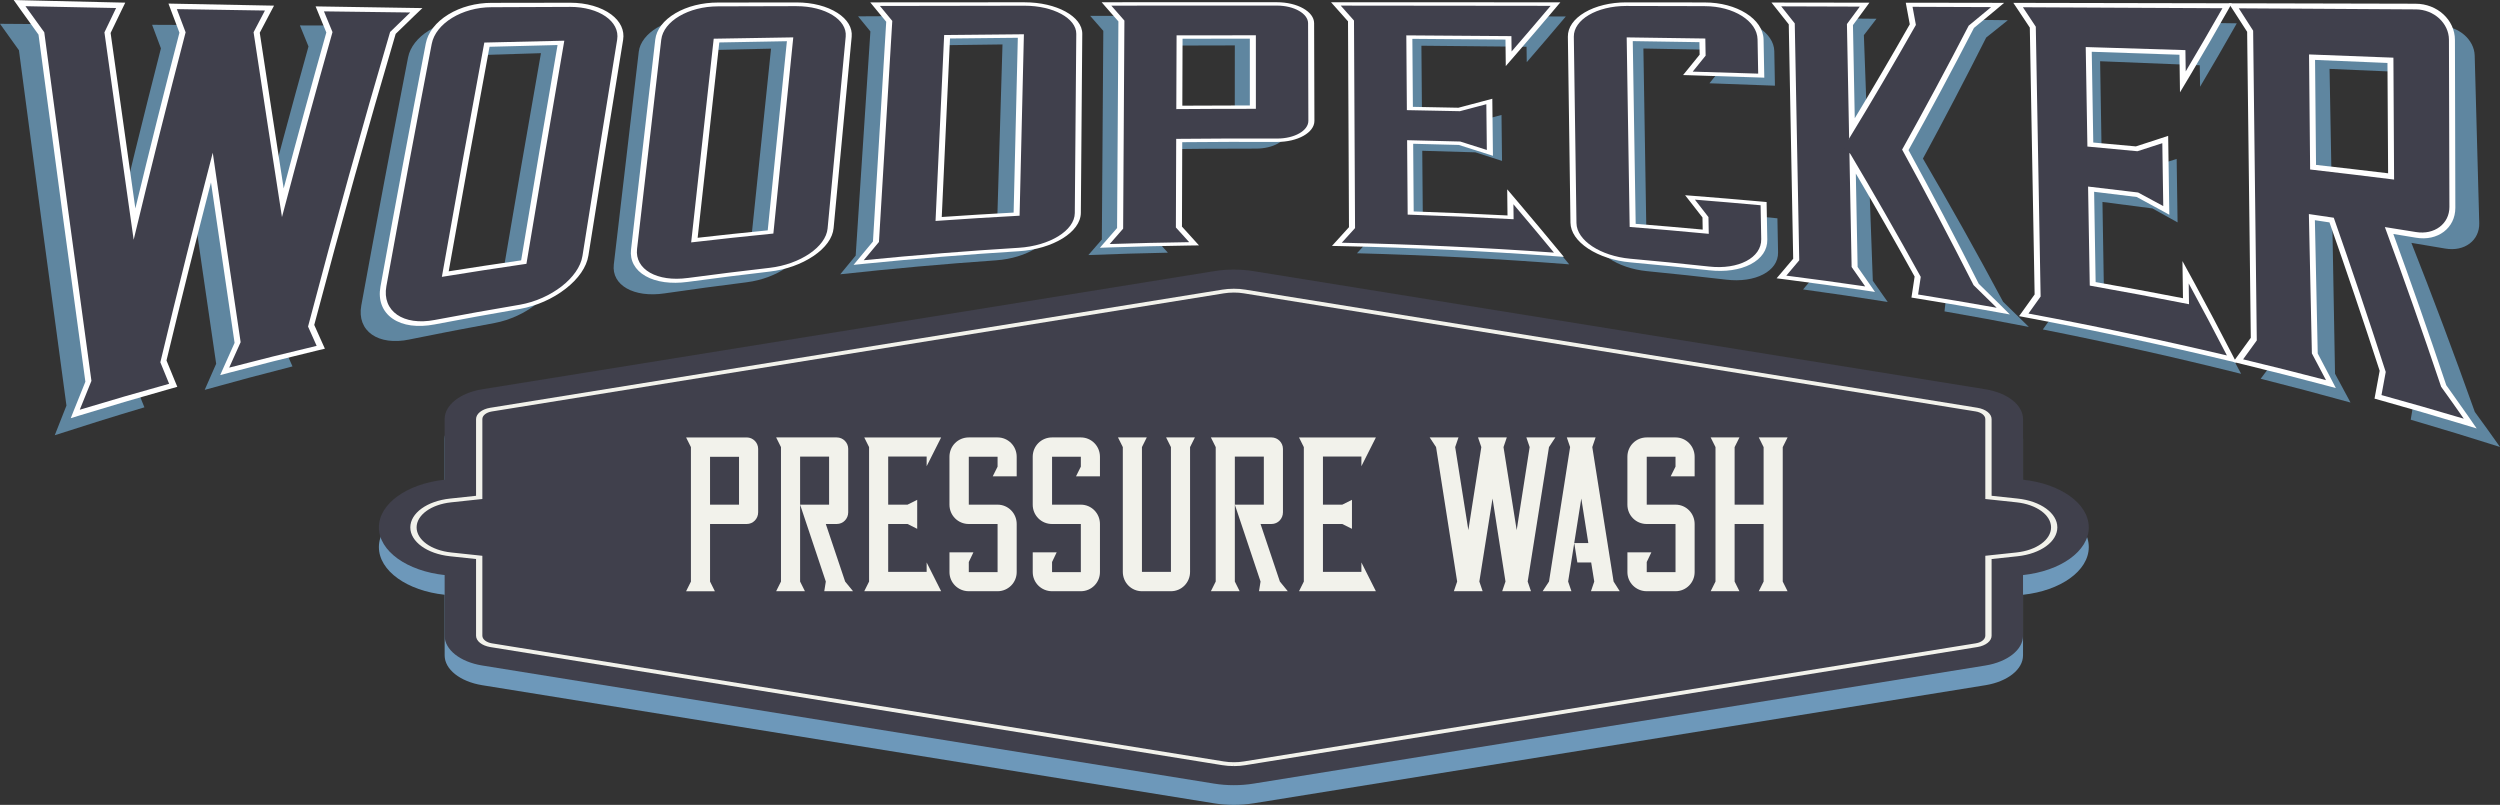 <svg xmlns="http://www.w3.org/2000/svg" viewBox="0 0 1667.66 536.9"><rect x="0" y="0" width="1667.66" height="536.9" fill="#333333" stroke="none"/><defs><style>.cls-1{fill:#40404c;}.cls-2{fill:#5f86a0;}.cls-3{fill:#fff;}.cls-4{fill:#6d98ba;}.cls-5{fill:#f2f2eb;}</style></defs><g id="Layer_78"><path class="cls-4" d="M1349.49,333.14v-40.46c0-9.29-10.24-17.43-24.98-19.86l-488.29-78.8c-4.34-.71-8.77-1.05-13.17-1.04-4.4-.01-8.83.32-13.17,1.04l-488.29,78.8c-14.75,2.43-24.98,10.56-24.98,19.86v40.46c-24.92,2.66-43.86,15.88-43.86,31.8s18.94,29.14,43.86,31.8v40.46c0,9.29,10.24,17.43,24.98,19.86l488.29,78.8c4.34.71,8.76,1.05,13.17,1.04,4.4.01,8.83-.33,13.17-1.04l488.29-78.8c14.74-2.43,24.98-10.56,24.98-19.86v-40.46c24.92-2.66,43.86-15.88,43.86-31.8s-18.94-29.14-43.86-31.8Z"></path><path class="cls-1" d="M1349.49,320v-40.46c0-9.29-10.24-17.43-24.98-19.86l-488.29-78.8c-4.34-.71-8.77-1.05-13.17-1.04-4.4-.01-8.83.32-13.17,1.04l-488.29,78.8c-14.75,2.43-24.98,10.56-24.98,19.86v40.46c-24.92,2.66-43.86,15.88-43.86,31.8s18.94,29.14,43.86,31.8v40.46c0,9.29,10.24,17.43,24.98,19.86l488.29,78.8c4.34.71,8.76,1.05,13.17,1.04,4.4.01,8.83-.33,13.17-1.04l488.29-78.8c14.74-2.43,24.98-10.56,24.98-19.86v-40.46c24.92-2.66,43.86-15.88,43.86-31.8s-18.94-29.14-43.86-31.8Z"></path><path class="cls-5" d="M1319.03,272l-488.18-78.77c-2.57-.43-5.15-.64-7.7-.62h-.24c-2.74.02-5.28.22-7.55.6l-488.42,78.82c-5.52.91-9.38,4-9.38,7.52v51.18l-17.35,1.85c-15.36,1.64-26.51,9.73-26.51,19.24s11.15,17.6,26.51,19.24l17.35,1.85v51.18c0,3.52,3.9,6.62,9.5,7.54l488.18,78.77c2.58.43,5.12.61,7.68.62h.12v-1.28l.09,1.28h.38c2.41,0,4.78-.2,7.21-.6l488.42-78.82c5.52-.91,9.38-4,9.38-7.52v-51.18l17.34-1.85c15.36-1.64,26.51-9.73,26.51-19.24s-11.15-17.6-26.51-19.24l-17.34-1.85v-51.18c0-3.52-3.9-6.62-9.5-7.54ZM1345.15,335.08c13.35,1.42,23.04,8.46,23.04,16.72s-9.69,15.3-23.04,16.72l-20.82,2.22v53.32c0,2.37-2.58,4.45-6.27,5.06l-488.42,78.82c-2.19.36-4.29.53-6.48.51h-.25c-2.24,0-4.33-.16-6.58-.53l-488.18-78.77c-3.76-.62-6.39-2.71-6.39-5.08v-53.32l-20.82-2.22c-13.35-1.42-23.04-8.46-23.04-16.72s9.69-15.3,23.04-16.72l20.82-2.22v-53.32c0-2.37,2.58-4.45,6.27-5.06l488.42-78.82c1.93-.32,4.13-.49,6.49-.51h.23c2.19-.02,4.38.16,6.59.53l488.18,78.77c3.76.62,6.39,2.71,6.39,5.08v53.32l20.82,2.22Z"></path></g><g id="text_copy_6"><path class="cls-2" d="M735,159.78c.33-46.4.65-92.79.98-139.19-2.91-3.32-5.83-6.65-8.74-9.99,36.83-.09,73.65-.14,110.48-.13,11.61,0,20.82,5.41,20.84,11.72.04,21.69.08,43.38.12,65.08.01,6.53-9.24,11.88-20.93,11.87-22.43-.02-44.86.13-67.29.44-.09,19.74-.18,39.48-.27,59.22,2.95,3.25,5.91,6.5,8.86,9.75-17.68.36-35.36.88-53.03,1.58,2.99-3.46,5.98-6.91,8.97-10.34ZM770.56,79.69c17.7-.2,35.4-.31,53.11-.34.01-16.35.02-32.71.04-49.06-17.64.01-35.28.06-52.92.13-.08,16.42-.15,32.85-.23,49.27Z"></path><path class="cls-2" d="M914.04,159.21c-.27-46.23-.53-92.46-.8-138.68-2.96-3.33-5.91-6.66-8.86-9.99,46.7.08,93.4.23,140.1.46-8.66,10.27-17.34,20.42-26.04,30.47-.04-3.43-.09-6.85-.13-10.28-23.38-.29-46.76-.52-70.14-.7.14,16.67.27,33.33.41,50,11.8.24,23.59.51,35.39.82,5.88-1.54,11.76-3.07,17.63-4.61.12,10.21.23,20.42.35,30.63-5.93-1.93-11.85-3.84-17.77-5.72-11.81-.39-23.62-.73-35.44-1.03.14,16.59.27,33.18.41,49.77,23.57.88,47.14,2.04,70.69,3.46-.04-3.35-.08-6.7-.13-10.04,9,10.7,18.02,21.54,27.05,32.55-47.13-3.69-94.34-6.15-141.57-7.39,2.95-3.24,5.9-6.48,8.85-9.72Z"></path><path class="cls-2" d="M1098.65,180.88c-19.77-1.97-35.66-12.54-35.83-24.17-.61-41.64-1.22-83.29-1.83-124.93-.16-11.39,15.31-20.58,34.92-20.5,17.48.11,34.95.23,52.43.35,19.21.09,35,10.19,35.23,22.52.14,7.67.29,15.34.43,23.01-14.56-.57-29.12-1.11-43.69-1.61,2.88-3.54,5.75-7.11,8.62-10.69-.07-3.83-.14-7.66-.21-11.49-17.49-.37-34.98-.71-52.47-1.01.69,42.4,1.37,84.8,2.06,127.2,17.6,1.52,35.19,3.18,52.77,5-.07-3.75-.13-7.5-.2-11.24-3.02-3.95-6.03-7.87-9.05-11.78,14.62,1.27,29.22,2.64,43.82,4.09.14,7.59.28,15.17.43,22.76.24,12.59-15.27,20.48-34.61,18.16-17.59-2.06-35.2-3.95-52.82-5.67Z"></path><path class="cls-2" d="M1249.3,187.32c3.31,4.67,6.62,9.37,9.93,14.11-18.8-2.99-37.62-5.77-56.46-8.36,3.07-3.62,6.14-7.26,9.21-10.93-1.2-53.12-2.4-106.23-3.61-159.31-3.01-3.62-6.03-7.22-9.04-10.79,17.46.15,34.93.31,52.39.48-2.8,3.66-5.6,7.3-8.4,10.92,1.99,54.51,3.98,109.13,5.97,163.88ZM1297.1,207.72c.49-4.26.97-8.53,1.46-12.8-17.44-32.04-34.89-62.69-52.33-92.17,14.46-25.24,28.9-51.33,43.32-78.43-.87-3.82-1.74-7.63-2.61-11.44,17.48.19,34.95.38,52.42.59-4.82,3.91-9.63,7.78-14.45,11.59-14.06,27.91-28.12,54.77-42.19,80.72,17.83,30.46,35.67,62.23,53.47,95.52,5.73,5.51,11.45,11.1,17.17,16.78-18.73-3.66-37.48-7.11-56.26-10.37Z"></path><path class="cls-2" d="M1370.82,208.38c-1.07-60.51-2.14-121.01-3.2-181.52-2.87-4.42-5.73-8.8-8.6-13.15,44.37.55,88.72,1.16,133.07,1.85-8.18,14.46-16.35,28.55-24.5,42.31-.07-4.78-.13-9.56-.2-14.34-22.15-.94-44.31-1.84-66.48-2.68.37,22.32.74,44.64,1.11,66.96,11.13,1.12,22.26,2.28,33.38,3.46,5.52-1.72,11.05-3.47,16.57-5.25.2,14.11.41,28.22.61,42.33-5.58-3.15-11.17-6.26-16.76-9.31-11.11-1.48-22.23-2.93-33.35-4.33.37,22.22.74,44.44,1.1,66.66,22.09,4.17,44.15,8.58,66.16,13.23.89-2.36,1.78-4.72,2.67-7.09,7.54,13.66,15.06,27.6,22.57,41.86-43.9-10.97-88-20.83-132.27-29.59,2.71-3.77,5.41-7.56,8.12-11.39Z"></path><path class="cls-2" d="M1608.1,279.96c.93-5.49,1.86-10.99,2.79-16.51-18.33-49.73-36.87-96.71-55.56-141.22.76,42.31,1.53,84.67,2.28,127.08,3.45,6.34,6.9,12.74,10.34,19.21-19.93-5.52-39.91-10.81-59.94-15.87,3.29-4.35,6.58-8.74,9.88-13.18-.91-69.77-1.81-139.52-2.72-209.23-3.3-4.87-6.6-9.7-9.9-14.48,40.66.44,81.32.92,121.96,1.42,12.83.11,23.26,9.25,23.54,19.86,1.02,37.13,2.03,74.38,3.04,111.74.3,11.55-9.77,19.28-22.79,17-7.49-1.28-14.98-2.54-22.48-3.78,14.23,35.99,28.34,73.54,42.31,112.76,5.62,7.67,11.22,15.47,16.81,23.39-19.8-6.29-39.66-12.36-59.56-18.19ZM1555.33,122.23c19.74,2.4,39.46,4.89,59.16,7.48-.65-27.11-1.31-54.18-1.96-81.21-19.52-.89-39.04-1.74-58.57-2.56.46,25.41.92,50.84,1.38,76.29Z"></path><path class="cls-2" d="M136.54,260.09c2.55-5.85,5.1-11.66,7.66-17.43-6.18-42.01-12.4-84.89-18.67-128.67-11.79,46.09-23.5,93.78-35.09,143.17,1.96,4.88,3.93,9.73,5.89,14.55-19.99,5.95-39.92,12.16-59.8,18.62,2.59-6.64,5.19-13.24,7.8-19.78C33.95,194.23,23.4,115.27,12.63,33.52,8.43,27.72,4.22,21.84,0,15.88c20.25.16,40.51.3,60.77.43-2.61,5.51-5.22,11.07-7.82,16.67,6.61,48.01,13.15,94.99,19.62,140.99,11.49-48.89,23.09-96.09,34.78-141.71-1.96-5.2-3.93-10.44-5.89-15.71,19.68.1,39.36.19,59.04.27-2.54,4.91-5.08,9.86-7.62,14.84,6.37,42.7,12.71,84.52,19,125.5,11.24-43.41,22.55-85.43,33.9-126.17-1.91-4.65-3.82-9.32-5.73-14.03,19.28.07,38.56.13,57.84.18-4.5,4.4-8.99,8.86-13.49,13.38-18.47,63.65-36.85,130.46-55.06,200.86,1.92,4.37,3.84,8.72,5.76,13.04-19.56,4.98-39.08,10.2-58.55,15.65Z"></path><path class="cls-1" d="M58.97,254.37c-10.28-74.73-20.72-152.02-31.36-232.03-4.85-6.65-9.7-13.4-14.56-20.26,22.48.54,44.97,1.03,67.45,1.5-2.93,6.02-5.86,12.1-8.79,18.24,6.05,43.41,12.05,85.97,18,127.71,10.59-43.97,21.28-86.55,32.03-127.82-2.2-5.77-4.39-11.59-6.59-17.44,21.53.41,43.07.79,64.6,1.15-2.85,5.38-5.71,10.81-8.56,16.28,5.85,38.57,11.66,76.42,17.45,113.57,10.31-39,20.68-76.88,31.08-113.7-2.14-5.17-4.29-10.38-6.43-15.61,21.47.33,42.94.64,64.41.93-5.21,4.97-10.42,10-15.63,15.11-18.27,61.97-36.47,126.94-54.53,195.33,2.14,4.82,4.28,9.61,6.43,14.36-21.41,5.08-42.77,10.43-64.09,16.06,2.87-6.46,5.74-12.88,8.62-19.23-5.69-38.17-11.41-77.07-17.17-116.71-10.85,41.75-21.63,84.81-32.32,129.28,2.18,5.36,4.37,10.68,6.55,15.97-21.84,6.08-43.62,12.44-65.35,19.1,2.92-7.32,5.84-14.58,8.77-21.77Z"></path><path class="cls-3" d="M16.96,4.13c20.17.44,40.33.84,60.49,1.22-2.6,5.37-5.2,10.77-7.79,16.23,6.56,47.11,13.06,93.21,19.5,138.36,11.46-47.73,23.02-93.82,34.66-138.39-1.95-5.12-3.91-10.28-5.86-15.47,19.59.34,39.18.65,58.77.94-2.53,4.79-5.06,9.61-7.58,14.47,6.35,41.95,12.66,83.04,18.94,123.31,11.18-42.43,22.43-83.53,33.71-123.39-1.9-4.58-3.81-9.19-5.71-13.83,19.18.27,38.37.51,57.55.75-4.47,4.28-8.95,8.62-13.42,13.01-18.35,62.32-36.62,127.68-54.74,196.5,1.92,4.32,3.83,8.61,5.75,12.87-19.48,4.62-38.93,9.45-58.34,14.52,2.54-5.7,5.08-11.36,7.63-16.98-6.16-41.27-12.36-83.39-18.6-126.38-11.74,45.03-23.41,91.59-34.97,139.8,1.96,4.81,3.91,9.59,5.87,14.34-19.92,5.53-39.79,11.3-59.61,17.3,2.59-6.46,5.18-12.87,7.78-19.24-10.31-74.88-20.79-152.33-31.46-232.52-4.18-5.74-8.37-11.55-12.57-17.44M9.14,0c1.51,2.15,3.03,4.28,4.54,6.41,4.01,5.64,8.01,11.2,12.01,16.7,10.61,79.83,21.02,156.95,31.26,231.53-2.45,6.03-4.9,12.11-7.34,18.23-.81,2.03-1.62,4.06-2.42,6.09,2.02-.63,4.04-1.25,6.06-1.87,19.82-6.09,39.68-11.93,59.6-17.53,1.81-.51,3.62-1.02,5.43-1.52-.57-1.38-1.14-2.76-1.71-4.14-1.84-4.45-3.67-8.93-5.51-13.44,9.82-40.74,19.72-80.3,29.68-118.75,5.28,36.29,10.52,71.96,15.74,107.02-2.4,5.32-4.8,10.69-7.2,16.08-.8,1.8-1.6,3.61-2.4,5.42,2.01-.54,4.03-1.07,6.05-1.61,19.4-5.13,38.85-10.03,58.33-14.71,1.82-.44,3.64-.87,5.46-1.31-.57-1.26-1.13-2.51-1.7-3.77-1.8-4-3.6-8.02-5.4-12.07,17.99-67.96,36.12-132.55,54.32-194.16,4.28-4.19,8.56-8.33,12.83-12.43,1.67-1.6,3.34-3.19,5.01-4.77-2.65-.04-5.31-.08-7.96-.12-19.19-.29-38.37-.6-57.56-.92-1.91-.03-3.83-.07-5.74-.1.6,1.46,1.19,2.92,1.79,4.37,1.79,4.37,3.58,8.72,5.37,13.04-9.52,33.77-19,68.42-28.45,104.02-5.3-34.02-10.61-68.62-15.96-103.84,2.38-4.55,4.75-9.07,7.13-13.56.8-1.51,1.6-3.02,2.4-4.52-1.97-.04-3.94-.07-5.91-.11-19.59-.36-39.18-.74-58.78-1.15-1.91-.04-3.83-.08-5.74-.12.6,1.61,1.21,3.22,1.81,4.83,1.84,4.89,3.68,9.75,5.51,14.59-9.87,37.96-19.67,77.02-29.4,117.25-5.46-38.32-10.96-77.34-16.51-117.06,2.44-5.11,4.89-10.18,7.33-15.21.82-1.68,1.63-3.35,2.45-5.02-1.99-.04-3.98-.09-5.97-.13C57.41,1.21,37.24.72,17.07.21c-2.64-.07-5.28-.14-7.93-.21h0Z"></path><path class="cls-2" d="M273.26,226.44c-21.1,4.42-35.34-5.62-32.26-22.65,10.36-56.67,20.77-111.8,31.21-165.5,2.69-13.92,20.46-25.14,40.1-25.28,17.53-.2,35.06-.39,52.6-.57,19.31-.13,33.35,9.67,31.28,22.03-8.05,48.27-16.11,97.38-24.18,147.37-2.41,14.83-21.32,29.73-42.14,33.64-18.9,3.45-37.78,7.11-56.62,10.95ZM307.37,37.12c-9.79,52.02-19.56,105.29-29.3,159.9,18.81-3.33,37.65-6.48,56.52-9.47,8.75-51.73,17.5-102.39,26.26-152.08-17.83.52-35.66,1.07-53.48,1.65Z"></path><path class="cls-1" d="M290.06,214.9c-10.76,2.06-20.24.83-26.7-3.67-6.44-4.47-9.14-11.69-7.61-20.15,10.05-55.38,20.14-109.33,30.25-161.95,2.78-14.54,21.17-25.81,41.88-25.78,17.49-.05,34.98-.1,52.48-.15,10.2-.02,19.63,2.7,25.86,7.36,5.78,4.33,8.43,9.95,7.45,15.94-7.71,47.26-15.43,95.29-23.16,144.12-2.39,14.98-21.97,30.13-43.61,34.03-18.98,3.23-37.92,6.64-56.84,10.25ZM349.4,174.82c8.26-49.66,16.52-98.39,24.78-146.23-16.46.38-32.91.78-49.36,1.2-9.28,49.88-18.54,100.86-27.79,153.03,17.44-2.81,34.9-5.48,52.38-8.01Z"></path><path class="cls-3" d="M380.34,4.59c19.26,0,33.34,9.69,31.35,21.83-7.71,47.34-15.43,95.44-23.16,144.35-2.29,14.44-20.93,28.78-41.6,32.47-.1.02-.2.03-.3.05-18.87,3.19-37.72,6.56-56.53,10.12-21.07,4.1-35.37-5.87-32.37-22.47,10.05-55.28,20.15-109.13,30.26-161.65,2.6-13.61,20.28-24.47,39.87-24.48,17.49-.07,34.98-.14,52.48-.21M351.17,175.98c8.42-50.56,16.84-100.15,25.26-148.83-17.79.39-35.58.8-53.36,1.24-9.46,50.92-18.9,102.98-28.32,156.29,18.78-3.06,37.59-5.96,56.42-8.7M380.39,1.82c-17.49.03-34.98.05-52.48.08-10.39.01-20.64,2.71-28.86,7.76-8.28,5.07-13.61,11.98-15.02,19.33-10.11,52.71-20.2,106.76-30.25,162.25-1.62,8.93,1.25,16.57,8.06,21.3,6.83,4.76,16.83,6.04,28.17,3.86,18.81-3.61,37.66-7.04,56.53-10.27.11-.02.22-.04.33-.06,11.01-1.95,21.81-6.76,30.39-13.42,8.61-6.68,14.02-14.49,15.24-22.17,7.73-48.75,15.45-96.7,23.16-143.89,1.04-6.36-1.78-12.33-7.94-16.95-6.61-4.94-16.57-7.83-27.33-7.82t0,0ZM299.3,180.99c9.07-51.04,18.16-100.94,27.25-149.79,15.12-.41,30.24-.79,45.37-1.16-8.1,47.01-16.2,94.87-24.29,143.63-16.13,2.32-32.24,4.77-48.33,7.32t0,0Z"></path><path class="cls-2" d="M443.33,195.7c-20.49,3.05-35.49-5.4-33.88-19.28,5.56-47.8,11.11-95.08,16.64-141.86,1.48-12.5,18.3-22.67,37.95-22.78,17.5-.15,35-.29,52.5-.41,19.23-.1,33.95,9.02,32.84,20.39-4.19,42.94-8.39,86.13-12.61,129.6-1.22,12.51-18.54,24.35-38.63,26.92-18.29,2.28-36.56,4.76-54.8,7.41ZM461.16,33.66c-5.17,45.55-10.35,91.52-15.54,137.93,18.29-2.33,36.6-4.49,54.92-6.49,4.62-44.55,9.22-88.76,13.8-132.65-17.73.37-35.46.77-53.18,1.21Z"></path><path class="cls-1" d="M458.76,186.74c-10.48,1.4-19.95.13-26.69-3.73-6.68-3.83-9.92-9.8-9.13-16.73,5.4-47.09,10.78-93.7,16.16-139.84,1.51-12.99,19.37-23.5,39.82-23.47,17.46-.04,34.93-.07,52.39-.1,10.08-.02,19.27,2.35,25.88,6.59,6.3,4.05,9.48,9.34,8.95,14.99-4,42.37-8.03,84.98-12.07,127.83-1.22,12.88-19.4,25.12-40.51,27.61-18.28,2.1-36.55,4.39-54.8,6.85ZM463.21,160.15c16.92-1.94,33.85-3.76,50.79-5.43,4.36-43.13,8.71-85.97,13.03-128.52-16.36.27-32.73.56-49.08.87-4.9,43.98-9.81,88.33-14.74,133.08Z"></path><path class="cls-3" d="M531.29,4.11c19.19,0,33.91,9.06,32.85,20.31-4.01,42.42-8.04,85.08-12.08,127.98-1.16,12.34-18.42,23.89-38.48,26.24-18.26,2.09-36.5,4.35-54.72,6.79-.02,0-.05,0-.07,0-20.43,2.78-35.4-5.69-33.84-19.33,5.39-47.02,10.78-93.55,16.15-139.62,1.43-12.31,18.19-22.23,37.8-22.24,17.46-.05,34.93-.1,52.4-.14M529.17,24.93c-17.69.27-35.39.57-53.08.89-5,44.89-10.01,90.18-15.04,135.88,18.26-2.13,36.54-4.1,54.84-5.91,4.44-43.92,8.87-87.53,13.28-130.85M531.33,1.63c-17.46.02-34.93.04-52.39.06-10.46,0-20.54,2.5-28.4,7.14-7.89,4.64-12.66,10.92-13.44,17.58-5.38,46.21-10.76,92.88-16.16,140.05-.84,7.32,2.59,13.63,9.64,17.67,7.12,4.08,17.11,5.41,28.15,3.92.03,0,.05,0,.08-.01,18.22-2.48,36.47-4.77,54.72-6.89,10.76-1.25,21.1-4.95,29.12-10.38,8.03-5.44,12.8-12,13.42-18.6,4.04-42.8,8.06-85.36,12.06-127.69.56-5.97-2.81-11.58-9.49-15.87-6.99-4.48-16.69-6.99-27.32-6.98t0,0ZM479.82,28.32c15.03-.3,30.06-.58,45.09-.83-4.25,41.78-8.51,83.83-12.79,126.17-15.59,1.54-31.18,3.19-46.75,4.96,4.83-43.8,9.65-87.23,14.45-130.3h0Z"></path><path class="cls-2" d="M570.79,170.52c3.29-50.05,6.57-99.9,9.82-149.55-2.74-3.34-5.48-6.7-8.22-10.07,32.3-.2,64.61-.37,96.91-.5,19.2-.06,34.65,8.37,34.5,18.86-.58,40.23-1.17,80.47-1.76,120.71-.17,11.82-17.02,22.21-37.63,23.68-34.67,2.43-69.31,5.53-103.9,9.31,3.42-4.18,6.84-8.33,10.27-12.45ZM608.77,155.99c18.76-1.5,37.53-2.82,56.3-3.97,1.23-40.83,2.45-81.62,3.66-122.38-17.81.21-35.62.45-53.43.72-2.17,41.78-4.35,83.66-6.54,125.63Z"></path><path class="cls-1" d="M584.31,161.26c2.97-49.18,5.93-98.18,8.87-147.03-3.15-3.8-6.3-7.61-9.45-11.45,33.25-.05,66.5-.09,99.75-.12,20.19,0,36.55,8.93,36.47,19.91-.32,39.82-.65,79.65-.97,119.47-.09,12.24-17.75,23.01-39.34,24.38-35.66,2.21-71.29,5.11-106.87,8.7,3.85-4.66,7.7-9.28,11.54-13.87ZM626.14,146.06c17.33-1.21,34.66-2.29,52.01-3.22.95-39.63,1.9-79.23,2.84-118.82-16.41.15-32.82.31-49.22.5-1.86,40.44-3.74,80.96-5.62,121.54Z"></path><path class="cls-3" d="M683.47,3.82c19.12,0,34.56,8.38,34.48,18.77-.33,39.84-.66,79.69-.99,119.53-.09,11.7-16.82,21.87-37.33,23.16-34.52,2.13-69.02,4.89-103.47,8.31,3.39-4.08,6.77-8.14,10.16-12.18,2.98-49.32,5.94-98.47,8.89-147.46-2.75-3.31-5.5-6.63-8.24-9.97,32.17-.07,64.34-.12,96.51-.16M683.01,22.85c-17.74.15-35.47.32-53.2.52-1.91,41.27-3.82,82.6-5.75,124.02,18.68-1.33,37.37-2.5,56.07-3.5.96-40.37,1.92-80.71,2.88-121.04M683.49,1.52c-32.17.02-64.33.04-96.5.06-2.16,0-4.33,0-6.49,0,.95,1.16,1.91,2.33,2.86,3.49,2.6,3.16,5.2,6.31,7.8,9.45-2.93,48.7-5.88,97.56-8.85,146.6-3.24,3.87-6.47,7.76-9.71,11.67-1.07,1.3-2.14,2.59-3.22,3.9,2.26-.23,4.52-.46,6.78-.69,34.46-3.46,68.96-6.26,103.48-8.41,22.7-1.45,41.25-12.75,41.35-25.6.32-39.8.64-79.61.95-119.41.09-11.6-17.17-21.04-38.46-21.05t0,0ZM633.71,25.68c15.08-.18,30.16-.34,45.24-.48-.93,38.85-1.86,77.71-2.8,116.6-15.99.86-31.97,1.85-47.94,2.95,1.84-39.76,3.67-79.44,5.5-119.07h0Z"></path><path class="cls-1" d="M736.96,164.04c3.41-3.92,6.82-7.82,10.22-11.72.29-46.1.57-92.21.86-138.31-3.33-3.79-6.65-7.58-9.97-11.38,37.89-.02,75.77-.03,113.66-.03,12.57,0,22.82,5.77,22.84,12.85.07,21.72.13,43.44.19,65.15.02,7.21-10.26,12.98-22.92,12.94-21.75-.08-43.5-.02-65.25.2-.07,19.24-.13,38.47-.2,57.71,3.37,3.72,6.74,7.44,10.12,11.17-19.86.26-39.71.74-59.56,1.42ZM835.74,71.46c0-15.6,0-31.2,0-46.81-16.3,0-32.59.02-48.89.06-.05,15.64-.11,31.28-.16,46.92,16.35-.12,32.7-.18,49.06-.18Z"></path><path class="cls-3" d="M851.73,3.73c11.6,0,20.82,5.41,20.84,11.73.06,21.71.12,43.43.19,65.14.02,6.54-9.23,11.87-20.91,11.82-22.42-.08-44.84-.01-67.25.21-.07,19.7-.14,39.41-.21,59.11,2.95,3.26,5.91,6.52,8.87,9.79-17.67.25-35.34.67-53.01,1.25,2.99-3.43,5.98-6.85,8.96-10.26.28-46.26.56-92.53.84-138.79-2.92-3.32-5.83-6.64-8.74-9.97,36.81-.03,73.62-.04,110.43-.03M784.67,72.78c17.69-.14,35.39-.2,53.08-.19,0-16.35,0-32.7-.01-49.06-17.63,0-35.26.02-52.89.06-.06,16.4-.12,32.79-.18,49.19M851.73,1.48c-36.8,0-73.61,0-110.41.01-2.16,0-4.32,0-6.47,0,.96,1.1,1.91,2.19,2.87,3.29,2.77,3.17,5.54,6.34,8.32,9.5-.29,45.94-.58,91.89-.88,137.83-2.84,3.25-5.69,6.51-8.53,9.78-.98,1.13-1.97,2.26-2.95,3.39,2.18-.08,4.36-.15,6.55-.23,17.67-.59,35.34-1.01,53.02-1.27,2.18-.03,4.37-.06,6.55-.09-.97-1.08-1.95-2.15-2.92-3.22-2.82-3.11-5.63-6.22-8.44-9.32.06-18.77.12-37.53.19-56.3,21.08-.2,42.16-.26,63.24-.18,13.77.05,24.95-6.21,24.93-14.05-.07-21.72-.14-43.44-.2-65.16-.03-7.71-11.17-13.98-24.85-13.98h0ZM788.84,25.84c14.96-.04,29.92-.06,44.88-.06,0,14.85,0,29.7,0,44.55-15.01,0-30.02.05-45.03.16.05-14.89.1-29.77.15-44.66h0Z"></path><path class="cls-1" d="M891.77,162.97c3.37-3.71,6.74-7.42,10.1-11.12-.23-45.96-.45-91.92-.68-137.88-3.37-3.79-6.73-7.57-10.09-11.35,48.84.02,97.67.05,146.51.11-10.38,12.31-20.79,24.46-31.22,36.47-.05-4.65-.11-9.3-.16-13.96-22.03-.21-44.07-.37-66.11-.5.12,15.87.24,31.75.36,47.62,10.96.18,21.93.4,32.89.64,6.7-1.77,13.41-3.55,20.1-5.33.13,11.43.25,22.86.38,34.29-6.76-2.17-13.51-4.31-20.26-6.43-10.98-.32-21.96-.6-32.94-.84.12,15.8.24,31.6.36,47.39,22.22.73,44.43,1.69,66.62,2.88-.05-4.57-.11-9.15-.16-13.72,10.78,12.68,21.58,25.56,32.4,38.67-49.31-3.61-98.69-5.93-148.1-6.94Z"></path><path class="cls-3" d="M1034.37,3.9c-8.66,10.25-17.35,20.39-26.04,30.44-.04-3.41-.08-6.82-.12-10.24-23.37-.21-46.74-.38-70.11-.51.12,16.63.25,33.25.37,49.88,11.79.2,23.59.43,35.38.7,5.88-1.55,11.76-3.11,17.63-4.66.11,10.17.22,20.35.33,30.52-5.92-1.9-11.84-3.77-17.76-5.63-11.81-.34-23.61-.63-35.42-.89.12,16.55.25,33.1.37,49.65,23.57.77,47.12,1.8,70.67,3.08-.04-3.33-.08-6.67-.12-10,9,10.61,18.01,21.36,27.03,32.26-47.13-3.37-94.32-5.57-141.53-6.59,2.95-3.25,5.9-6.5,8.85-9.75-.23-46.15-.47-92.3-.7-138.45-2.95-3.32-5.9-6.64-8.85-9.96,46.68.02,93.36.07,140.03.15M1040.84,1.55c-2.16,0-4.33,0-6.49,0-46.67-.03-93.34-.05-140.01-.06-2.16,0-4.32,0-6.47,0,.97,1.09,1.94,2.18,2.91,3.27,2.81,3.16,5.62,6.31,8.43,9.48.22,45.77.44,91.54.65,137.3-2.81,3.1-5.62,6.19-8.43,9.29-.97,1.07-1.94,2.14-2.92,3.21,2.18.04,4.37.09,6.55.14,47.22,1.03,94.42,3.26,141.55,6.68,2.19.16,4.37.32,6.56.48-1-1.21-2-2.42-3-3.63-9.02-10.93-18.04-21.69-27.03-32.32-2.58-3.05-5.16-6.09-7.74-9.11.04,3.26.08,6.52.11,9.77.03,2.56.06,5.11.09,7.67-20.85-1.09-41.71-1.99-62.58-2.68-.12-15.05-.23-30.09-.35-45.14,10.15.23,20.3.49,30.45.79,5.64,1.77,11.27,3.55,16.91,5.36,1.95.62,3.9,1.25,5.85,1.88-.01-1.25-.03-2.5-.04-3.75-.11-10.19-.23-20.38-.34-30.56-.01-1.25-.03-2.5-.04-3.75-1.93.51-3.86,1.03-5.8,1.54-5.59,1.49-11.19,2.97-16.78,4.45-10.13-.22-20.27-.41-30.4-.59-.12-15.12-.23-30.24-.35-45.36,20.7.13,41.41.29,62.11.49.03,2.63.06,5.27.09,7.9.04,3.26.08,6.52.11,9.77,2.5-2.87,4.99-5.74,7.49-8.63,8.7-10.05,17.37-20.2,26.04-30.47.96-1.14,1.92-2.27,2.88-3.41h0Z"></path><path class="cls-1" d="M1087.46,173.8c-21.05-1.94-37.68-12.83-37.85-25.13-.58-41.39-1.16-82.78-1.74-124.17-.16-11.96,16.39-21.7,36.9-21.71,17.47.03,34.94.05,52.41.08,20.29-.02,37,10.5,37.24,23.45.15,8.05.3,16.09.45,24.14-16.31-.55-32.62-1.07-48.93-1.54,3.28-4.02,6.56-8.07,9.84-12.14-.06-3.29-.12-6.58-.17-9.87-16.15-.27-32.3-.51-48.46-.73.66,41.39,1.31,82.78,1.97,124.18,16.25,1.28,32.5,2.68,48.73,4.21-.06-3.21-.11-6.41-.17-9.62-3.44-4.44-6.87-8.85-10.31-13.24,16.37,1.28,32.73,2.66,49.08,4.15.15,7.96.3,15.93.44,23.89.24,13.1-16.16,21.62-36.61,19.33-17.59-1.92-35.2-3.68-52.82-5.27Z"></path><path class="cls-3" d="M1137.19,4.11c19.2,0,34.99,9.94,35.21,22.17.14,7.61.28,15.23.42,22.84-14.56-.48-29.12-.93-43.68-1.34,2.88-3.54,5.75-7.09,8.62-10.66-.07-3.81-.13-7.61-.2-11.42-17.48-.28-34.97-.53-52.46-.76.66,42.15,1.33,84.3,1.99,126.45,17.6,1.39,35.19,2.92,52.76,4.59-.07-3.72-.13-7.45-.2-11.17-3.01-3.9-6.03-7.78-9.04-11.63,14.61,1.16,29.22,2.41,43.82,3.74.14,7.53.28,15.06.42,22.59.23,12.49-15.28,20.46-34.62,18.31-17.59-1.91-35.2-3.66-52.82-5.24-19.77-1.81-35.66-12.22-35.81-23.79-.59-41.43-1.17-82.86-1.76-124.28-.16-11.33,15.32-20.53,34.92-20.53,17.47.04,34.94.08,52.41.12M1137.15,1.63c-17.47-.02-34.94-.03-52.4-.05-10.52,0-20.35,2.41-27.67,6.72-7.31,4.32-11.3,10.04-11.21,16.17.58,41.35,1.15,82.71,1.73,124.06.09,6.23,4.26,12.33,11.76,17.28,7.5,4.95,17.49,8.22,28.13,9.19,17.62,1.6,35.23,3.37,52.82,5.31,10.46,1.15,20.22-.23,27.49-4.04,7.29-3.81,11.22-9.62,11.1-16.32-.14-7.55-.28-15.1-.42-22.65-.02-.85-.03-1.7-.05-2.54-1.34-.12-2.68-.24-4.02-.36-14.6-1.31-29.2-2.53-43.82-3.68-2.17-.17-4.34-.34-6.51-.5.99,1.26,1.98,2.52,2.97,3.79,2.87,3.66,5.74,7.34,8.61,11.05.05,2.69.09,5.39.14,8.08-14.89-1.38-29.79-2.66-44.7-3.83-.65-40.63-1.29-81.26-1.94-121.89,14.82.22,29.64.45,44.46.7.05,2.78.1,5.55.15,8.33-2.74,3.39-5.47,6.77-8.21,10.13-.95,1.16-1.89,2.32-2.84,3.48,2.16.06,4.32.13,6.49.19,14.56.44,29.13.91,43.68,1.41,1.34.05,2.67.09,4.01.14-.02-.85-.03-1.7-.05-2.54-.14-7.63-.28-15.27-.43-22.9-.26-13.68-17.87-24.77-39.26-24.73t0,0Z"></path><path class="cls-1" d="M1277.28,197.47c.65-4.29,1.3-8.59,1.95-12.89-14.47-26.19-28.95-51.46-43.41-75.92.45,23.15.89,46.3,1.34,69.44,3.44,4.89,6.89,9.82,10.33,14.79-19.69-2.92-39.4-5.63-59.14-8.14,3.28-3.86,6.57-7.74,9.85-11.64-.99-52.4-1.98-104.79-2.97-157.19-3.43-4.35-6.86-8.67-10.28-12.96,19.63.04,39.25.08,58.88.13-3.26,4.46-6.52,8.89-9.78,13.29.45,23.09.89,46.18,1.34,69.28,13.56-22.35,27.09-45.39,40.62-69.24-.82-4.43-1.63-8.84-2.45-13.25,19.67.05,39.34.1,59.01.16-5.85,4.93-11.7,9.78-17.55,14.56-14.66,28.41-29.33,55.71-44.02,82.07,15.75,28.8,31.51,58.67,47.25,89.78,6.03,5.83,12.06,11.76,18.09,17.78-19.65-3.56-39.34-6.91-59.04-10.05Z"></path><path class="cls-3" d="M1328.2,4.75c-4.99,4.18-9.98,8.31-14.97,12.38-14.79,28.62-29.58,56.12-44.4,82.66,15.89,28.99,31.78,59.07,47.66,90.4,5.15,4.97,10.29,10.01,15.43,15.11-17.46-3.11-34.93-6.06-52.43-8.85.59-3.91,1.18-7.84,1.77-11.76-15.87-28.76-31.74-56.42-47.6-83.12-.06-3.05-.12-6.1-.18-9.15,14.87-24.39,29.71-49.6,44.54-75.79-.74-4.04-1.49-8.07-2.23-12.09,17.47.06,34.93.13,52.4.2M1240.6,4.42c-2.86,3.9-5.72,7.78-8.58,11.62.49,25.46.98,50.92,1.47,76.38-.89,1.46-1.78,2.92-2.67,4.37.95,1.59,1.9,3.19,2.85,4.78.49,25.52.98,51.04,1.48,76.56,3.02,4.28,6.04,8.59,9.06,12.93-17.53-2.56-35.07-4.96-52.63-7.19,2.88-3.39,5.76-6.8,8.63-10.22-1-52.67-2-105.35-2.99-158.02-3.01-3.82-6.01-7.61-9.02-11.39,17.47.05,34.94.11,52.4.17M1336.89,1.9c-2.91,0-5.83,0-8.74-.01-17.47-.03-34.93-.06-52.4-.08-1.49,0-2.99,0-4.48,0,.19,1.01.38,2.03.56,3.04.7,3.78,1.4,7.57,2.11,11.37-12.22,21.52-24.45,42.38-36.7,62.67-.4-20.72-.8-41.43-1.2-62.15,2.72-3.67,5.44-7.37,8.16-11.09.94-1.29,1.88-2.57,2.82-3.87-2.16,0-4.32,0-6.47,0-17.47-.02-34.93-.05-52.4-.07-2.16,0-4.31,0-6.47,0,.99,1.23,1.98,2.47,2.96,3.71,2.86,3.58,5.72,7.19,8.58,10.82.98,52.12,1.97,104.24,2.95,156.36-2.74,3.26-5.48,6.5-8.22,9.72-.95,1.11-1.89,2.23-2.84,3.33,2.17.27,4.34.55,6.51.83,17.56,2.26,35.11,4.69,52.64,7.29,2.17.32,4.33.64,6.49.97-.99-1.44-1.99-2.87-2.98-4.31-2.87-4.14-5.75-8.26-8.62-12.35-.4-20.77-.8-41.54-1.2-62.3,13.07,22.21,26.15,45.08,39.23,68.7-.56,3.69-1.11,7.38-1.67,11.06-.15.99-.3,1.97-.45,2.96,1.5.24,2.99.48,4.49.72,17.5,2.82,34.98,5.81,52.43,8.97,2.91.53,5.82,1.06,8.73,1.59-1.93-1.94-3.86-3.87-5.8-5.8-4.98-4.96-9.97-9.85-14.95-14.68-15.61-30.88-31.23-60.55-46.85-89.16,14.56-26.17,29.1-53.28,43.64-81.48,4.84-3.95,9.67-7.96,14.51-12.01,1.88-1.57,3.75-3.15,5.62-4.74t0,0Z"></path><path class="cls-1" d="M1349.98,210.03c3.08-4.27,6.17-8.58,9.25-12.93-1.07-59.67-2.14-119.33-3.22-179-3.26-4.96-6.53-9.87-9.8-14.74,46.49.14,92.97.3,139.45.47-9.87,17.44-19.72,34.37-29.55,50.8-.09-6.55-.19-13.11-.28-19.66-20.83-.71-41.66-1.38-62.5-2.02.36,21.15.71,42.31,1.07,63.46,10.31.92,20.61,1.87,30.91,2.84,6.35-2.03,12.7-4.1,19.05-6.21.23,15.77.47,31.53.7,47.3-6.42-3.55-12.85-7.04-19.28-10.46-10.29-1.27-20.58-2.51-30.89-3.72.35,21.05.71,42.11,1.06,63.16,20.78,3.66,41.52,7.52,62.23,11.59-.09-6.45-.18-12.89-.28-19.34,10.27,18.75,20.52,38.04,30.73,57.92-46.02-11-92.26-20.83-138.68-29.48Z"></path><path class="cls-3" d="M1482.51,5.48c-8.18,14.4-16.34,28.45-24.5,42.16-.07-4.74-.13-9.47-.2-14.21-22.16-.72-44.33-1.4-66.5-2.05.37,22.13.75,44.25,1.12,66.38,11.14,1.01,22.27,2.05,33.39,3.12,5.53-1.76,11.05-3.55,16.58-5.36.21,13.98.42,27.97.63,41.95-5.59-3.07-11.18-6.09-16.78-9.06-11.12-1.36-22.24-2.68-33.37-3.97.37,22.02.74,44.05,1.12,66.07,22.11,3.91,44.18,8.05,66.21,12.43-.07-4.63-.13-9.26-.2-13.88,8.51,15.64,17.01,31.65,25.48,48.05-43.94-10.38-88.08-19.69-132.38-27.94,2.71-3.76,5.41-7.55,8.12-11.37-1.07-59.99-2.15-119.99-3.22-179.98-2.87-4.36-5.73-8.68-8.6-12.98,44.37.19,88.74.41,133.1.65M1488.81,2.19c-2.12,0-4.23,0-6.35-.01-44.37-.1-88.74-.18-133.11-.26-2.11,0-4.22,0-6.33-.01.93,1.38,1.86,2.77,2.79,4.16,2.73,4.08,5.47,8.2,8.2,12.34,1.07,59.34,2.14,118.68,3.21,178.01-2.58,3.63-5.16,7.24-7.74,10.82-.88,1.22-1.76,2.44-2.64,3.65,2.11.39,4.21.79,6.32,1.19,44.29,8.36,88.43,17.81,132.37,28.33,2.1.5,4.19,1.01,6.29,1.51-.93-1.81-1.85-3.61-2.78-5.41-8.47-16.46-16.96-32.52-25.47-48.2-2.58-4.75-5.16-9.47-7.74-14.15.07,4.72.14,9.44.2,14.16.05,3.54.1,7.08.15,10.61-19.39-3.76-38.81-7.35-58.26-10.76-.34-20.08-.67-40.16-1.01-60.23,9.47,1.13,18.94,2.28,28.4,3.47,5.3,2.83,10.6,5.7,15.9,8.62,1.96,1.08,3.92,2.16,5.87,3.25-.03-1.76-.05-3.52-.08-5.28-.21-14.04-.41-28.07-.62-42.11-.03-1.76-.05-3.52-.08-5.28-1.94.65-3.87,1.29-5.81,1.93-5.24,1.73-10.48,3.44-15.72,5.12-9.47-.88-18.94-1.74-28.42-2.58-.34-20.18-.68-40.36-1.02-60.54,19.51.63,39.01,1.28,58.5,1.98.05,3.64.1,7.29.16,10.93.07,4.72.14,9.44.2,14.16,2.47-4.1,4.94-8.24,7.41-12.41,8.16-13.75,16.32-27.83,24.5-42.27.89-1.58,1.79-3.16,2.68-4.75h0Z"></path><path class="cls-1" d="M1586.27,264.72c1.05-5.65,2.09-11.31,3.14-17-11.28-34.79-22.64-68.41-34.07-100.92-4.39-.66-8.78-1.32-13.18-1.97.65,30.28,1.3,60.59,1.95,90.93,3.59,6.74,7.18,13.56,10.76,20.44-20.58-5.45-41.21-10.67-61.88-15.65,3.47-4.73,6.95-9.51,10.42-14.35-.81-68.46-1.62-136.91-2.43-205.37-3.64-5.72-7.29-11.38-10.94-16.97,40.43.15,80.85.32,121.27.51,13.36,0,24.25,9.94,24.27,22.16.1,37.26.19,74.52.29,111.78.03,12.43-10.86,20.63-24.31,18.36-5.97-.98-11.94-1.95-17.91-2.91,12.23,33.31,24.38,67.85,36.42,103.7,5.92,8.22,11.82,16.58,17.71,25.09-20.46-6.18-40.97-12.12-61.53-17.83ZM1595.01,117.68c-.15-25.82-.3-51.63-.44-77.45-17.43-.73-34.86-1.43-52.29-2.1.23,24.47.46,48.93.69,73.4,17.37,1.98,34.72,4.03,52.05,6.15Z"></path><path class="cls-3" d="M1611.33,6.25c12.39.03,22.24,9.36,22.27,20.22.1,37.18.21,74.36.31,111.54.03,11.3-10.02,18.81-22.34,16.77-6.9-1.12-13.81-2.23-20.72-3.32,12.61,34.18,25.12,69.65,37.53,106.52,5.05,7,10.09,14.11,15.12,21.32-18.26-5.45-36.56-10.7-54.9-15.77.95-5.12,1.89-10.26,2.84-15.42-11.47-35.49-23.03-69.75-34.66-102.87-5.54-.83-11.08-1.65-16.62-2.45.67,30.95,1.34,61.93,2.01,92.95,3.14,5.89,6.28,11.83,9.42,17.83-18.39-4.82-36.83-9.44-55.3-13.88,3.04-4.16,6.08-8.36,9.13-12.6-.81-68.88-1.62-137.75-2.43-206.63-3.19-5.02-6.38-9.98-9.57-14.91,39.31.22,78.62.45,117.93.71M1540.99,113.06c18.69,2.16,37.36,4.4,56.02,6.73-.15-27.11-.3-54.22-.45-81.32-18.76-.75-37.52-1.47-56.29-2.16.24,25.59.48,51.17.73,76.76M1611.31,2.48c-39.31-.1-78.63-.19-117.95-.28h-6.67c1.07,1.62,2.14,3.25,3.2,4.9,3.03,4.66,6.07,9.37,9.1,14.12.81,68.04,1.63,136.08,2.44,204.12-2.89,4.02-5.78,8-8.67,11.94-1.02,1.39-2.03,2.77-3.05,4.15,2.2.53,4.4,1.06,6.6,1.6,18.47,4.5,36.9,9.19,55.29,14.08,2.19.58,4.38,1.17,6.57,1.75-1.05-2.02-2.09-4.04-3.14-6.05-2.98-5.72-5.96-11.39-8.95-17.01-.63-29.67-1.26-59.3-1.9-88.91,3.24.49,6.49.98,9.73,1.47,11.23,31.91,22.39,64.88,33.48,98.98-.89,4.85-1.79,9.69-2.68,14.51-.25,1.35-.5,2.71-.75,4.06,1.55.43,3.1.87,4.66,1.3,18.34,5.14,36.63,10.47,54.89,15.99,2.87.87,5.74,1.74,8.61,2.62-1.89-2.75-3.79-5.49-5.68-8.21-4.87-6.99-9.74-13.88-14.62-20.67-11.68-34.84-23.45-68.44-35.31-100.87,5.03.82,10.06,1.65,15.09,2.49,14.53,2.49,26.3-6.42,26.28-19.96-.09-37.34-.18-74.67-.27-112.01-.03-13.32-11.81-24.13-26.28-24.1h0ZM1544.29,39.97c16.1.66,32.2,1.33,48.3,2.03.14,24.53.29,49.06.43,73.59-16.01-1.93-32.04-3.79-48.08-5.59-.22-23.34-.43-46.69-.65-70.03h0Z"></path></g><g id="k_block"><polygon class="cls-1" points="1234.91 102.35 1229.43 101.55 1231.51 92.81 1234.82 92.81 1234.91 102.35"></polygon></g><g id="Layer_79"><path class="cls-5" d="M460.89,387.94v-89.69l-3.22-6.45h40.45c4.25,0,7.62,3.52,7.62,7.62v42.35c0,4.25-3.37,7.77-7.62,7.77h-24.47v38.4l3.22,6.45h-19.2l3.22-6.45ZM473.64,336.65h19.34v-31.95h-19.34v31.95Z"></path><path class="cls-5" d="M549.84,394.38l1.03-6.45-17.15-51.29v51.29l3.22,6.45h-19.2l3.22-6.45v-89.69l-3.22-6.45h40.45c4.25,0,7.62,3.52,7.62,7.62v42.35c0,4.25-3.37,7.77-7.62,7.77h-7.33l12.9,38.4,5.28,6.45h-19.2ZM533.72,336.65h19.34v-32.09h-19.34v32.09Z"></path><path class="cls-5" d="M579.73,387.94v-89.69l-3.22-6.45h51.29l-9.67,19.2v-6.45h-25.65v32.09h12.9l6.45-3.22v19.34l-6.45-3.22h-12.9v31.95h25.65v-6.3l9.67,19.2h-51.29l3.22-6.45Z"></path><path class="cls-5" d="M646.26,394.38c-7.18,0-12.9-5.72-12.9-12.75v-13.19h15.97l-3.08,6.45v6.74h19.2v-32.09h-19.2c-7.18,0-12.9-5.72-12.9-12.9v-31.95c0-7.18,5.72-12.9,12.9-12.9h19.2c7.03,0,12.75,5.72,12.75,12.9v13.04h-15.97l3.22-6.45v-6.59h-19.2v31.95h19.2c7.03,0,12.75,5.72,12.75,12.9v32.09c0,7.03-5.72,12.75-12.75,12.75h-19.2Z"></path><path class="cls-5" d="M701.8,394.38c-7.18,0-12.9-5.72-12.9-12.75v-13.19h15.97l-3.08,6.45v6.74h19.2v-32.09h-19.2c-7.18,0-12.9-5.72-12.9-12.9v-31.95c0-7.18,5.72-12.9,12.9-12.9h19.2c7.03,0,12.75,5.72,12.75,12.9v13.04h-15.97l3.22-6.45v-6.59h-19.2v31.95h19.2c7.03,0,12.75,5.72,12.75,12.9v32.09c0,7.03-5.72,12.75-12.75,12.75h-19.2Z"></path><path class="cls-5" d="M761.74,394.38c-7.03,0-12.75-5.72-12.75-12.9v-83.24l-3.22-6.45h19.2l-3.22,6.45v83.24h19.34v-83.24l-3.22-6.45h19.2l-3.22,6.45v83.24c0,7.18-5.71,12.9-12.75,12.9h-19.34Z"></path><path class="cls-5" d="M839.84,394.38l1.03-6.45-17.15-51.29v51.29l3.22,6.45h-19.2l3.22-6.45v-89.69l-3.22-6.45h40.45c4.25,0,7.62,3.52,7.62,7.62v42.35c0,4.25-3.37,7.77-7.62,7.77h-7.33l12.9,38.4,5.28,6.45h-19.2ZM823.72,336.65h19.34v-32.09h-19.34v32.09Z"></path><path class="cls-5" d="M869.74,387.94v-89.69l-3.22-6.45h51.29l-9.67,19.2v-6.45h-25.65v32.09h12.9l6.45-3.22v19.34l-6.45-3.22h-12.9v31.95h25.65v-6.3l9.67,19.2h-51.29l3.22-6.45Z"></path><path class="cls-5" d="M1002.06,394.38l2.2-6.45-8.65-55.39-8.79,55.39,2.2,6.45h-19.2l2.2-6.45-14.07-89.69-4.25-6.45h19.2l-2.2,6.45,8.79,55.39,8.65-55.39-2.2-6.45h19.2l-2.2,6.45,8.79,55.39,8.65-55.39-2.2-6.45h19.34l-4.25,6.45-14.21,89.69,2.2,6.45h-19.2Z"></path><path class="cls-5" d="M1061.27,394.38l2.2-6.45-2.05-12.75h-9.23l-2.05-12.9h9.38l-4.69-29.75-8.79,55.39,2.2,6.45h-19.2l4.25-6.45,14.07-89.69-2.2-6.45h19.2l-2.2,6.45,14.21,89.69,4.1,6.45h-19.2Z"></path><path class="cls-5" d="M1098.49,394.38c-7.18,0-12.9-5.72-12.9-12.75v-13.19h15.97l-3.08,6.45v6.74h19.2v-32.09h-19.2c-7.18,0-12.9-5.72-12.9-12.9v-31.95c0-7.18,5.71-12.9,12.9-12.9h19.2c7.03,0,12.75,5.72,12.75,12.9v13.04h-15.97l3.22-6.45v-6.59h-19.2v31.95h19.2c7.03,0,12.75,5.72,12.75,12.9v32.09c0,7.03-5.71,12.75-12.75,12.75h-19.2Z"></path><path class="cls-5" d="M1192.42,394.38h-19.2l3.22-6.45v-38.4h-19.34v38.4l3.22,6.45h-19.2l3.22-6.45v-89.69l-3.22-6.45h19.2l-3.22,6.45v38.4h19.34v-38.4l-3.22-6.45h19.2l-3.22,6.45v89.69l3.22,6.45Z"></path></g></svg>